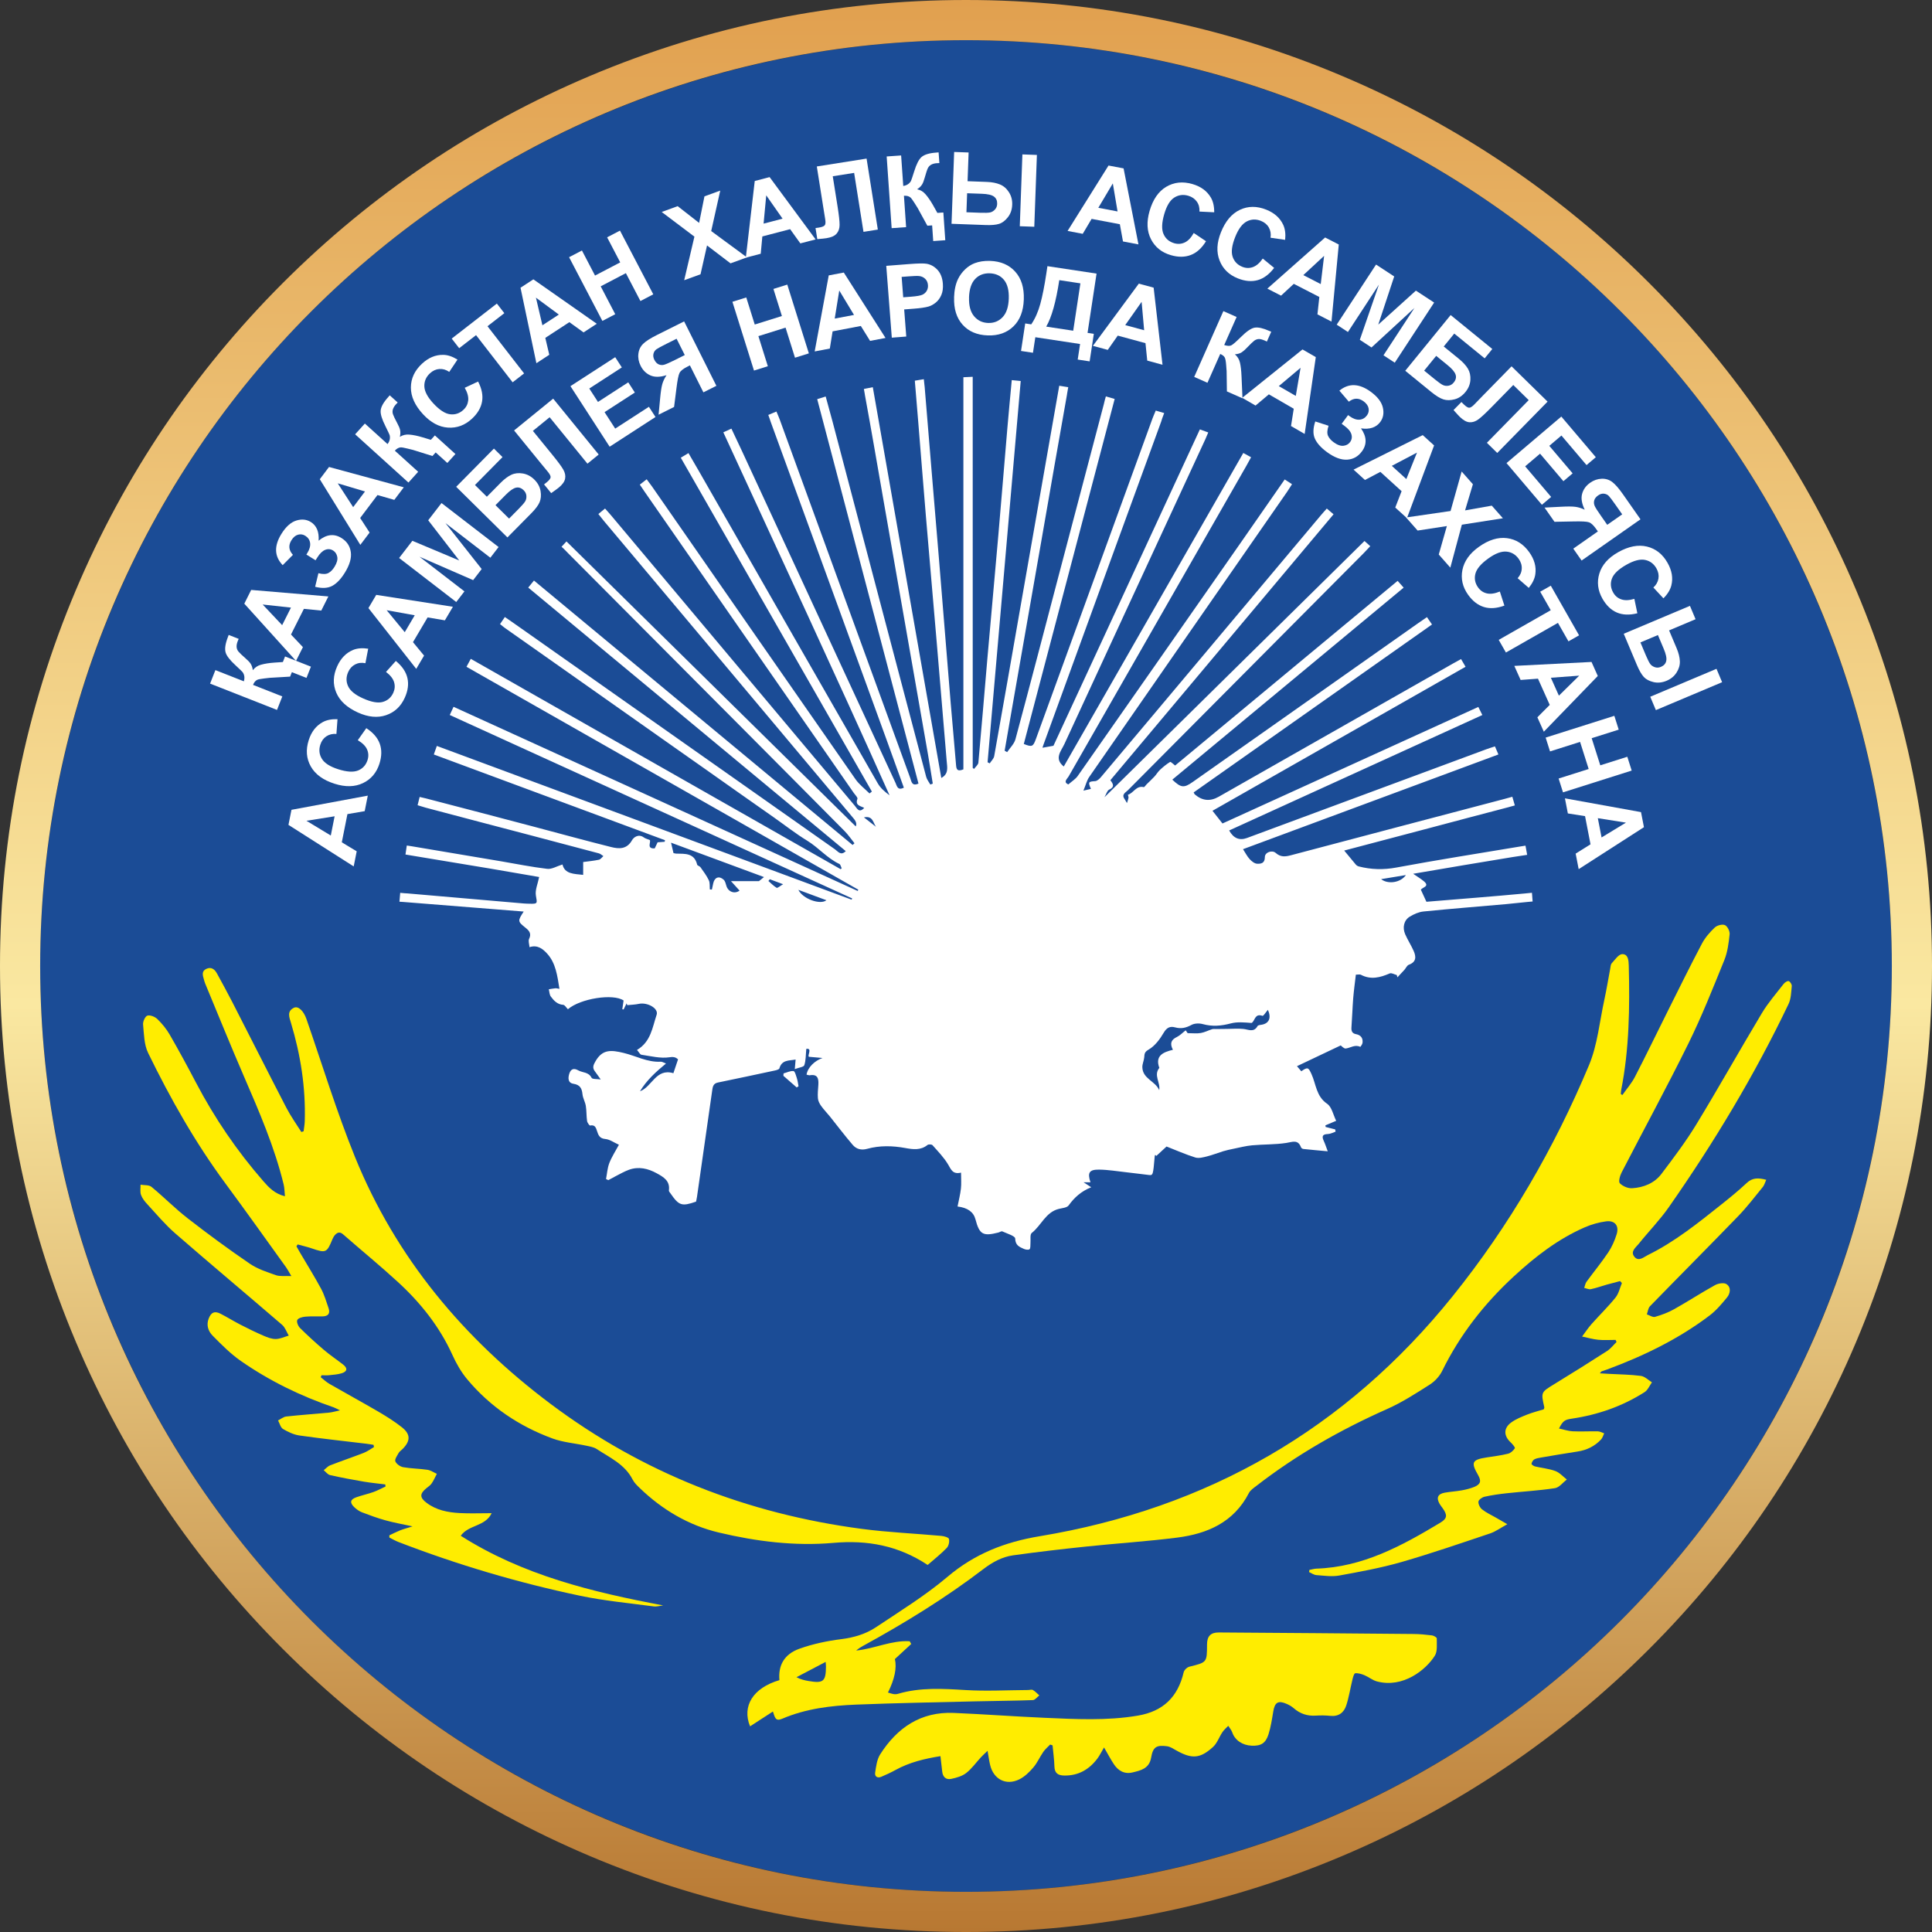 <?xml version="1.0" encoding="UTF-8"?> <svg xmlns="http://www.w3.org/2000/svg" xmlns:xlink="http://www.w3.org/1999/xlink" id="Layer_2" data-name="Layer 2" width="480.96" height="480.96" viewBox="0 0 480.96 480.96"><rect x="0" y="0" width="480.96" height="480.96" fill="#333333" stroke="none"/><defs><style> .cls-1 { fill: #fff; } .cls-2 { fill: #1b4c96; } .cls-3 { fill: url(#linear-gradient); } .cls-4 { fill: #ffed00; } </style><linearGradient id="linear-gradient" x1="240.48" y1="480.96" x2="240.48" y2="0" gradientUnits="userSpaceOnUse"><stop offset="0" stop-color="#b87832"></stop><stop offset=".48" stop-color="#fae8a1"></stop><stop offset="1" stop-color="#e1a04f"></stop></linearGradient></defs><g id="Layer_1-2" data-name="Layer 1"><g><g><circle class="cls-2" cx="240.48" cy="240.48" r="230.48"></circle><path class="cls-3" d="M240.48,10c127.29,0,230.48,103.19,230.48,230.48s-103.19,230.48-230.48,230.48S10,367.77,10,240.48,113.19,10,240.48,10m0-10c-32.46,0-63.96,6.36-93.61,18.9-28.64,12.11-54.35,29.45-76.44,51.53-22.08,22.08-39.42,47.8-51.53,76.44C6.36,176.53,0,208.02,0,240.48s6.36,63.96,18.9,93.61c12.11,28.64,29.45,54.35,51.53,76.44,22.08,22.08,47.8,39.42,76.44,51.53,29.65,12.54,61.15,18.9,93.61,18.9s63.96-6.36,93.61-18.9c28.64-12.11,54.35-29.45,76.44-51.53,22.08-22.08,39.42-47.8,51.53-76.44,12.54-29.65,18.9-61.15,18.9-93.61s-6.36-63.96-18.9-93.61c-12.11-28.64-29.45-54.35-51.53-76.44-22.08-22.08-47.8-39.42-76.44-51.53C304.44,6.36,272.94,0,240.48,0h0Z"></path></g><g><path class="cls-4" d="M403.92,272.55c1.03-1.48,2.25-2.86,3.07-4.44,2.79-5.39,5.42-10.87,8.14-16.3,2.82-5.64,5.61-11.31,8.55-16.89,.79-1.5,1.97-2.85,3.2-4.02,.57-.54,1.88-.89,2.53-.6,.63,.28,1.25,1.53,1.17,2.28-.23,2.17-.51,4.43-1.32,6.43-2.84,7-5.63,14.05-8.97,20.82-5.32,10.79-11.08,21.36-16.6,32.05-.42,.81-.83,2.29-.44,2.69,.72,.74,2.04,1.3,3.07,1.23,2.87-.18,5.55-1.25,7.32-3.61,3.01-3.99,6.04-7.99,8.63-12.25,5.58-9.16,10.82-18.52,16.33-27.71,1.55-2.59,3.57-4.9,5.42-7.29,.29-.37,.93-.8,1.26-.7,.36,.11,.81,.82,.77,1.23-.15,1.5-.17,3.14-.8,4.46-8.46,17.73-18.57,34.51-29.81,50.59-2.24,3.21-5.02,6.04-7.48,9.11-.73,.91-2.16,1.91-1.1,3.22,1.05,1.31,2.34,.09,3.35-.41,6.73-3.31,12.54-8,18.37-12.64,2.14-1.7,4.27-3.45,6.27-5.32,1.43-1.34,2.91-1.29,4.84-.78-.32,.69-.47,1.33-.85,1.79-1.99,2.44-3.91,4.96-6.09,7.22-7.29,7.54-14.69,14.96-22,22.47-.46,.47-.53,1.34-.78,2.02,.69,.23,1.47,.79,2.05,.62,1.64-.47,3.28-1.08,4.77-1.92,3.43-1.92,6.72-4.08,10.16-5.98,.79-.44,2.23-.67,2.86-.24,1.21,.83,.93,2.33,.09,3.35-1.31,1.59-2.68,3.22-4.32,4.46-7.76,5.88-16.43,10.07-25.52,13.44-.45,.17-.91,.29-1.35,.46-.09,.03-.15,.16-.44,.49,.87,.05,1.54,.09,2.21,.13,2.67,.15,5.36,.16,8.01,.51,.97,.13,1.84,1.04,2.75,1.6-.6,.83-1.03,1.93-1.83,2.44-5.55,3.54-11.65,5.65-18.15,6.61-1.68,.25-2.17,.5-3.16,2.45,1.2,.25,2.3,.64,3.41,.69,2.08,.1,4.17-.03,6.25,.01,.53,.01,1.06,.32,1.59,.5-.25,.51-.4,1.12-.77,1.52-1.6,1.71-3.6,2.68-5.93,3.02-3,.45-6,.97-8.99,1.48-.58,.1-1.21,.19-1.71,.47-.34,.19-.63,.7-.69,1.1-.03,.17,.54,.57,.89,.65,1.68,.4,3.44,.55,5.04,1.14,1.07,.4,1.92,1.39,2.86,2.11-.98,.75-1.89,2-2.97,2.16-3.99,.61-8.03,.83-12.05,1.27-1.83,.2-3.66,.46-5.46,.86-.6,.13-1.46,.74-1.52,1.21-.07,.62,.37,1.52,.89,1.93,1.01,.81,2.22,1.36,3.36,2.01,.8,.46,1.61,.92,2.94,1.69-1.73,.94-2.93,1.84-4.27,2.29-7.34,2.46-14.66,4.99-22.09,7.13-5.07,1.46-10.3,2.41-15.5,3.36-1.83,.33-3.79,.03-5.69-.11-.62-.05-1.2-.49-1.8-.75,.02-.18,.05-.36,.07-.54,.59-.11,1.18-.3,1.77-.32,11.54-.38,21.26-5.68,30.8-11.42,1.78-1.07,1.83-1.92,.59-3.65-.24-.34-.51-.66-.72-1.02-.9-1.53-.48-2.51,1.26-2.82,1.4-.25,2.84-.32,4.24-.58,1.05-.19,2.11-.45,3.09-.85,1.6-.65,1.82-1.47,.98-2.93-1.85-3.21-1.54-3.85,2.18-4.42,1.76-.27,3.55-.49,5.27-.92,.66-.16,1.32-.78,1.69-1.36,.12-.19-.58-1.03-1.02-1.44-1.77-1.64-1.84-3.54,.11-4.97,1.17-.86,2.6-1.42,3.97-1.97,1.37-.54,2.81-.9,4.14-1.31,.08-.27,.16-.39,.14-.49-.86-3.79-.84-3.75,2.44-5.76,4.42-2.71,8.81-5.45,13.17-8.26,.9-.58,1.58-1.49,2.36-2.24l-.22-.53c-1.44,0-2.89,.11-4.31-.03-1.36-.13-2.69-.53-4.04-.81,.78-1.04,1.49-2.13,2.34-3.09,1.97-2.22,4.12-4.3,5.98-6.61,.8-.99,1.08-2.39,1.59-3.61-.15-.16-.3-.33-.46-.49-1.1,.29-2.21,.57-3.31,.88-1.32,.37-2.61,.85-3.95,1.13-.51,.11-1.1-.2-1.66-.31,.18-.51,.26-1.1,.56-1.52,1.79-2.45,3.73-4.8,5.42-7.32,.91-1.36,1.6-2.94,2.09-4.51,.67-2.12-.44-3.51-2.64-3.22-1.8,.24-3.63,.76-5.29,1.48-6.69,2.92-12.38,7.34-17.7,12.25-7.33,6.77-13.39,14.51-17.81,23.52-.65,1.32-1.83,2.58-3.07,3.38-3.46,2.2-6.94,4.46-10.68,6.11-11.6,5.16-22.53,11.38-32.57,19.17-.65,.5-1.42,1.02-1.78,1.71-3.75,7.3-10.32,10.15-17.89,11.11-7.5,.95-15.05,1.43-22.57,2.22-6.09,.64-12.18,1.34-18.25,2.19-2.74,.38-5.14,1.71-7.38,3.41-9.45,7.21-19.54,13.41-29.95,19.12-.6,.33-1.18,.69-1.72,1.17,4.51-.43,8.73-2.59,13.31-2.31,.13,.23,.25,.46,.38,.68-1.34,1.24-2.69,2.48-4.06,3.75q.76,3.34-1.73,8.34c.51,.14,.98,.32,1.46,.39,.34,.05,.73,.02,1.06-.08,5.53-1.63,11.14-1.27,16.81-.93,5.16,.31,10.36,.02,15.53-.01,.42,0,.93-.18,1.23,0,.59,.34,1.06,.89,1.59,1.34-.54,.41-1.06,1.15-1.61,1.17-4.76,.18-9.53,.19-14.29,.31-9.89,.24-19.78,.42-29.66,.81-6.32,.25-12.61,1.01-18.5,3.54-1.66,.71-1.77-.39-2.26-1.82-2.01,1.3-3.86,2.5-5.69,3.69-2.07-5.07,.77-9.58,7.31-11.5-.33-3.65,1.17-6.46,4.98-7.82,3.33-1.19,6.88-1.94,10.39-2.38,3.17-.4,6.12-1.27,8.69-2.99,6.04-4.03,12.27-7.87,17.79-12.54,6.77-5.73,14.27-8.66,22.96-10.1,41.74-6.93,76.16-26.64,102.78-59.74,14.11-17.54,25.28-36.82,33.95-57.52,2.12-5.07,2.63-10.83,3.82-16.29,.56-2.56,.97-5.15,1.46-7.72,.09-.47,.1-1.05,.38-1.36,.8-.87,1.7-2.24,2.59-2.27,1.52-.05,1.62,1.6,1.65,2.87,.26,10.38,.13,20.73-1.89,30.97-.06,.33-.06,.67-.09,1,.14,.08,.27,.15,.41,.23Zm-198.38,141.17c-2.55,1.34-4.91,2.57-7.26,3.81,1.08,.57,2.05,.79,3.03,.95,3.67,.63,4.29,.1,4.31-3.64,0-.34-.05-.69-.08-1.12Z"></path><path class="cls-4" d="M230.91,389.57c-7.31-4.84-15.04-6.22-23.43-5.48-9.63,.85-19.22-.36-28.55-2.58-7.48-1.77-14.11-5.69-19.71-11.11-.64-.62-1.32-1.27-1.72-2.05-1.93-3.82-5.68-5.47-8.98-7.64-.71-.46-1.65-.61-2.51-.8-2.83-.61-5.81-.83-8.5-1.82-8.3-3.06-15.49-7.89-21.19-14.71-1.5-1.79-2.71-3.91-3.68-6.05-3.21-7.08-7.94-13.01-13.6-18.2-4.43-4.07-9.1-7.88-13.62-11.84-.79-.69-1.38-.53-1.99,.11-.28,.29-.49,.68-.65,1.05-1.42,3.46-1.64,3.54-5.2,2.32-1.14-.39-2.32-.65-3.48-.97-.1,.16-.2,.32-.3,.47,.3,.53,.6,1.07,.91,1.6,1.75,2.98,3.58,5.91,5.22,8.95,.81,1.51,1.3,3.19,1.86,4.82,.47,1.36-.11,2.05-1.52,2.07-1.43,.02-2.87-.06-4.29,.07-.71,.07-1.73,.34-1.97,.83-.23,.46,.21,1.52,.68,1.99,1.9,1.88,3.88,3.69,5.92,5.43,1.54,1.31,3.23,2.44,4.83,3.69,1.13,.88,1.02,1.71-.35,2.14-1.01,.31-2.1,.38-3.16,.49-.62,.07-1.25,.01-1.88,.01-.07,.16-.14,.33-.21,.49,.71,.55,1.37,1.19,2.14,1.64,4.03,2.32,8.11,4.54,12.12,6.88,2.05,1.2,4.09,2.47,5.95,3.94,2.2,1.75,2.16,3.4,.18,5.41-.34,.34-.78,.61-1,1.01-.37,.66-1.01,1.57-.81,2.07,.28,.66,1.21,1.32,1.96,1.45,1.98,.35,4.03,.35,6.03,.65,.81,.12,1.56,.66,2.34,1-.42,.8-.78,1.65-1.29,2.39-.32,.48-.86,.82-1.32,1.2-1.66,1.37-1.69,2.31,.04,3.62,2.42,1.84,5.3,2.4,8.24,2.56,2.48,.14,4.97,.03,7.98,.03-1.65,3.39-5.7,2.83-7.7,5.62,15.46,9.83,32.71,14.01,50.39,17.34-.78,.09-1.59,.35-2.35,.25-6.13-.83-12.32-1.39-18.35-2.66-15.41-3.24-30.48-7.7-45.18-13.37-.79-.3-1.52-.74-2.28-1.12,0-.18,0-.37,0-.55,.88-.41,1.74-.86,2.64-1.22,.86-.34,1.76-.57,3.13-1.01-2.57-.56-4.66-.92-6.7-1.49-2-.55-3.96-1.27-5.9-2.01-.7-.27-1.36-.76-1.91-1.28-1.18-1.13-1.01-1.92,.51-2.46,1.4-.5,2.87-.81,4.27-1.31,1.03-.37,2.01-.91,3.01-1.37-.02-.17-.05-.35-.07-.52-1.78-.23-3.56-.39-5.33-.69-2.81-.48-5.62-1-8.4-1.63-.59-.13-1.07-.8-1.59-1.22,.53-.41,1-.98,1.6-1.21,2.77-1.08,5.6-2.03,8.37-3.11,.9-.35,1.7-.95,2.54-1.44-.04-.19-.08-.38-.11-.56-.59-.09-1.18-.2-1.77-.27-5.55-.67-11.11-1.26-16.64-2.05-1.43-.2-2.86-.87-4.12-1.62-.62-.37-.84-1.4-1.24-2.13,.68-.34,1.33-.9,2.04-.98,3.55-.39,7.11-.63,10.67-.97,.75-.07,1.48-.3,2.72-.56-.84-.4-1.21-.62-1.61-.76-8.22-2.81-15.98-6.59-23.1-11.55-2.56-1.78-4.81-4.06-7.01-6.29-1.09-1.1-1.63-2.64-.96-4.3,.62-1.53,1.46-1.9,2.94-1.15,1.64,.84,3.21,1.82,4.85,2.67,1.91,.98,3.83,1.93,5.8,2.78,.97,.42,2.05,.85,3.08,.84,1.08-.01,2.16-.54,3.24-.85-.54-.91-.89-2.03-1.65-2.68-8.85-7.62-17.8-15.11-26.61-22.77-2.51-2.18-4.66-4.77-6.92-7.22-.64-.69-1.28-1.48-1.59-2.35-.28-.76-.1-1.69-.12-2.55,.92,.16,2.09,.02,2.72,.54,3.08,2.53,5.89,5.41,9.04,7.85,5.03,3.91,10.16,7.68,15.42,11.27,1.93,1.32,4.27,2.08,6.5,2.86,1.03,.36,2.25,.16,3.86,.23-.63-1.06-.92-1.63-1.28-2.14-5.01-6.96-9.98-13.95-15.08-20.85-7.54-10.2-13.75-21.18-19.29-32.55-1.02-2.09-1.03-4.71-1.26-7.11-.07-.73,.54-2.04,1.08-2.19,.71-.2,1.88,.28,2.47,.85,1.18,1.15,2.27,2.47,3.09,3.9,2.26,3.92,4.42,7.9,6.52,11.91,4.64,8.85,10.23,17.06,16.8,24.58,1.35,1.54,2.77,3.09,5.36,3.73-.12-1.16-.11-2.07-.32-2.93-2.28-9.36-6.1-18.15-9.91-26.96-3.31-7.65-6.43-15.37-9.63-23.07-.14-.33-.22-.68-.32-1.02-.29-.99-.64-2.05,.61-2.63,1.23-.57,2.07,.1,2.64,1.14,1.32,2.4,2.63,4.81,3.88,7.24,4.48,8.74,8.9,17.52,13.42,26.24,1.08,2.08,2.46,4,3.71,5.99,.19-.06,.38-.11,.56-.17,.1-.84,.27-1.68,.29-2.53,.25-8.36-1.03-16.5-3.44-24.49-.42-1.38-1.04-2.86,.73-3.73,1.11-.54,2.44,.82,3.12,2.77,3.98,11.47,7.53,23.12,12.09,34.36,10.21,25.15,27.08,45.25,48.66,61.45,23.05,17.29,49.06,27.39,77.56,31.15,6.54,.86,13.17,1.14,19.75,1.74,.68,.06,1.8,.37,1.9,.76,.17,.68-.07,1.75-.56,2.25-1.44,1.49-3.08,2.78-4.7,4.19Z"></path><path class="cls-4" d="M274.83,435.04c-.73,1.23-1.11,2.04-1.64,2.74-2.05,2.72-4.7,4.27-8.21,4.23-1.57-.02-2.44-.55-2.49-2.27-.05-1.75-.3-3.49-.46-5.24l-.6-.21c-.57,.6-1.23,1.14-1.7,1.82-.88,1.27-1.5,2.74-2.5,3.9-.98,1.15-2.15,2.29-3.48,2.95-3.29,1.62-6.4,0-7.26-3.56-.25-1.03-.38-2.08-.64-3.54-.72,.69-1.22,1.13-1.67,1.62-1.21,1.31-2.26,2.82-3.65,3.9-1.01,.79-2.43,1.19-3.72,1.46-1.32,.28-2.13-.48-2.26-1.88-.12-1.22-.27-2.45-.43-3.78-4.03,.65-7.75,1.55-11.19,3.45-1.14,.63-2.34,1.18-3.54,1.69-.94,.4-1.68-.05-1.53-1.02,.24-1.55,.44-3.27,1.24-4.54,4.24-6.67,10.13-10.69,18.34-10.34,7.5,.32,14.98,.88,22.48,1.21,7.79,.34,15.61,.78,23.36-.54,6.29-1.07,9.95-4.65,11.39-10.8,.13-.55,.85-1.24,1.42-1.38,4.37-1.08,4.38-1.04,4.39-5.49,0-2.09,.89-3.04,2.95-3.03,16.14,.11,32.29,.23,48.43,.38,1.55,.01,3.1,.16,4.63,.35,.44,.06,1.2,.5,1.19,.76-.03,1.45,.21,3.2-.49,4.3-2.23,3.54-7.92,8.12-14.4,6.4-1.1-.29-2.05-1.1-3.12-1.55-.72-.3-1.56-.56-2.3-.48-.3,.03-.56,1.03-.7,1.62-.52,2.13-.85,4.31-1.53,6.39-.58,1.79-1.91,2.81-3.97,2.59-1.18-.12-2.39-.14-3.57-.06-2.15,.15-3.97-.47-5.58-1.88-.48-.42-1.08-.76-1.67-1.02-2.13-.95-3-.42-3.37,1.82-.32,1.93-.61,3.89-1.2,5.75-.72,2.25-1.91,2.91-4.18,2.82-2.34-.1-4.18-1.39-4.83-3.29-.21-.6-.66-1.11-1-1.66-.49,.52-1.05,.98-1.45,1.57-.82,1.22-1.31,2.75-2.35,3.7-3.24,2.95-5.31,3.02-9.19,.83-.71-.4-1.46-.9-2.24-1.01-2.65-.36-3.52,.18-3.97,2.82-.47,2.75-2.57,3.2-4.64,3.7-2.05,.49-3.61-.45-4.7-2.14-.79-1.22-1.47-2.5-2.38-4.07Z"></path></g><g><path class="cls-1" d="M197.54,266.64c-.79-.1-1.65,.36-2.48,.58-.01,.2-.03,.4-.04,.6,1.1,.96,2.21,1.93,3.31,2.89,.15-.1,.31-.19,.46-.29-.13-.65-.2-1.32-.4-1.95-.22-.67-.49-1.79-.86-1.84Z"></path><path class="cls-1" d="M381.54,224.48l-.17-2.23-1.85,.18c-3.98,.38-7.97,.71-11.95,1.04-4.25,.36-8.5,.69-12.47,1.02-.54-1.16-.96-2.09-1.39-3.01,.45-.63,2.3-.81,.74-2.11-.71-.59-1.52-1.07-2.65-1.85,8.62-1.46,16.7-2.86,24.76-4.16h0s3.62-.55,3.62-.55l-.42-2.29-1.57,.25c-10.2,1.7-20.42,3.31-30.59,5.2-3.22,.6-6.26,.51-9.36-.28-.26-.07-.54-.25-.72-.46-.96-1.13-1.9-2.28-2.89-3.49,6.96-1.84,13.96-3.68,20.96-5.53,6.66-1.76,13.32-3.55,20-5.28,.12-.03,.24-.07,.34-.1l1.18-.32-.62-2.16-1.92,.53h0c-17.73,4.67-35.47,9.33-53.2,14.03-1.41,.38-2.57,.5-3.78-.57-.92-.81-2.72-.16-2.71,1.03,0,1.58-1.01,1.69-1.93,1.65-.64-.03-1.36-.61-1.84-1.13-.63-.68-1.05-1.54-1.67-2.49,21.27-7.89,42.36-15.71,63.58-23.58-.35-.81-.59-1.38-.86-2.01-.85,.28-1.53,.48-2.19,.73-19.85,7.35-39.7,14.71-59.54,22.07q-2.83,1.05-4.44-1.87c20.98-9.56,41.94-19.12,63.03-28.74-.39-.77-.67-1.34-1-2.01-21.28,9.69-42.43,19.33-63.69,29.01-.83-1.05-1.61-2.04-2.49-3.16,21.1-12,41.98-23.88,63-35.85-.42-.72-.73-1.26-1.12-1.92-.74,.41-1.36,.74-1.97,1.09-19.46,11.06-38.91,22.13-58.37,33.19q-3.18,1.81-5.93-.58c-.12-.1-.17-.28-.3-.5,19.77-13.93,39.51-27.84,59.34-41.81-.46-.66-.78-1.14-1.26-1.83-.86,.6-1.54,1.06-2.22,1.53-18.69,13.16-37.38,26.33-56.06,39.49-2.22,1.57-2.95,1.49-5.11-.56,19.16-15.9,38.31-31.8,57.59-47.8-.56-.63-1-1.13-1.5-1.69-18.59,15.43-37.01,30.72-55.39,45.97-.49-.36-1.09-.98-1.25-.89-.9,.55-1.72,1.23-2.5,1.95-.53,.49-.9,1.15-1.4,1.69-.62,.67-1.3,1.29-1.95,1.93-.25,.24-.54,.74-.72,.7-1.88-.44-2.5,1.47-3.93,1.9,.07,.34,.18,.58,.14,.79-.08,.43-.25,.85-.38,1.28-.21-.35-.39-.7-.62-1.04-.78-1.14,.29-1.59,.85-2.15,19.58-19.7,39.16-39.38,58.75-59.07,.52-.53,1.02-1.08,1.59-1.69-.65-.58-1.11-.99-1.44-1.29-21.6,21.28-43.04,42.42-64.73,63.79,.46-.78,.66-1.65,1.15-1.88,1.44-.66,1.05-1.42,.32-2.36,18.49-22.03,36.98-44.06,55.56-66.2-.62-.53-1.1-.93-1.68-1.43-.56,.63-1.04,1.15-1.49,1.69-8.93,10.63-17.85,21.27-26.78,31.9-9.31,11.09-18.61,22.18-27.94,33.25-.38,.45-.95,.99-1.46,1.02-1.68,.11-1.8,.2-1.05,1.93-.43,.1-.84,.2-1.87,.44,.6-1.45,.85-2.55,1.45-3.41,16.38-23.65,32.8-47.27,49.2-70.9,.43-.62,.81-1.26,1.28-1.98-.69-.45-1.21-.78-1.82-1.18-3.68,5.29-7.23,10.43-10.81,15.55-13.56,19.43-27.12,38.86-40.71,58.26-.56,.8-1.48,1.35-2.34,2.11-1.37-.58-.27-1.4,.07-1.99,14.74-25.79,29.5-51.57,44.26-77.35,.37-.65,.73-1.32,1.16-2.11-.7-.38-1.25-.68-1.94-1.06-14.97,26.14-29.87,52.16-44.69,78.05-2.47-1.98-.67-3.81,.16-5.6,11.69-25.33,23.42-50.65,35.13-75.97,.14-.3,.23-.52,.3-.72h0s.38-.87,.38-.87l-2.09-.76c-12.17,26.31-24.36,52.64-36.45,78.76-1.07,.19-1.89,.34-2.73,.49,.05-.16,.09-.33,.15-.5,9.8-26.93,19.6-53.85,29.43-80.77,.09-.25,.16-.47,.21-.69h0s.51-1.36,.51-1.36l-2.11-.62-.08,.22c-.23,.55-.5,1.14-.72,1.74-9.68,26.59-19.35,53.19-29.02,79.78-.71,1.96-.97,2.07-3.02,1.26,7.53-28.58,15.06-57.17,22.62-85.89-.82-.23-1.52-.45-2.19-.64-.24,.73-.35,1.34-.5,1.91-3.71,14.08-7.42,28.16-11.13,42.24-3.61,13.74-7.19,27.48-10.88,41.2-.32,1.17-1.36,2.15-2.07,3.21-.21-.12-.41-.23-.62-.35,.51-2.91,1.01-5.83,1.52-8.74,2.57-14.7,5.15-29.39,7.72-44.09,2.09-11.95,4.14-23.9,6.28-35.83,.01-.06,.01-.11,.02-.18h0s.29-1.66,.29-1.66l-2.24-.36-.06,.36c-.65,3.69-1.29,7.37-1.94,11.05-2.57,14.64-5.14,29.27-7.7,43.91-2.15,12.3-4.29,24.6-6.49,36.88-.12,.65-.73,1.21-1.12,1.81-.18-.09-.35-.19-.53-.28,2.74-31.58,5.49-63.17,8.25-94.91-.81-.08-1.47-.14-2.23-.22-.38,4.09-.75,7.94-1.08,11.79-.76,8.9-1.48,17.79-2.25,26.69-.9,10.32-1.85,20.63-2.75,30.95-.75,8.6-1.44,17.2-2.23,25.79-.05,.55-.71,1.05-1.08,1.57-.11-.08-.22-.17-.33-.25V93.8c-.77,.04-1.39,.07-2.32,.11v97.62c-1.46,.58-1.73,.07-1.82-1.01-.41-5.16-.92-10.32-1.34-15.48-1-12.16-1.97-24.32-2.97-36.49-1.17-14.12-2.38-28.23-3.52-42.35,0-.04-.01-.08-.02-.12l-.18-1.68-2.24,.37c.28,3.4,.57,6.82,.85,10.25,.64,7.83,1.25,15.66,1.91,23.49,.89,10.62,1.83,21.23,2.73,31.84,.83,9.73,1.63,19.45,2.45,29.18,.13,1.53,.52,3.14-1.35,4.14-5.69-32.45-11.37-64.9-17.05-97.28-.57,.11-.99,.18-1.31,.26l-.91,.18,.23,1.32h0s0,.06,.01,.1c1.63,8.83,3.13,17.68,4.68,26.52,3.68,21.02,7.37,42.04,11.04,63.06,.42,2.41,.79,4.84,1.19,7.25-.2,.08-.41,.15-.61,.23-.35-.63-.85-1.23-1.03-1.91-7.79-29.48-15.55-58.96-23.31-88.44-.54-2.04-1.12-4.07-1.71-6.25-.82,.26-1.41,.44-2.11,.66,8.44,32.04,16.82,63.86,25.21,95.7-1.66,.75-1.74-.52-2.06-1.4-10.84-29.78-21.68-59.55-32.52-89.33-.11-.31-.24-.62-.37-.92h0s-.02-.04-.02-.04c-.13-.32-.27-.63-.39-.93l-2.03,.85,.39,1.09h0c.04,.16,.1,.34,.18,.55,9.61,26.3,19.19,52.61,28.77,78.93,1.48,4.06,2.93,8.12,4.41,12.22-1.57,.79-1.72-.42-2.08-1.2-12.74-27.53-25.48-55.07-38.22-82.6-.85-1.83-1.71-3.64-2.63-5.58-.7,.32-1.27,.58-2.01,.92,13.9,30.17,27.86,60.16,41.38,90.36-1.19-.88-2.27-1.81-2.93-2.97-14.85-25.86-29.66-51.75-44.47-77.63-.85-1.49-1.72-2.97-2.66-4.59-.71,.43-1.28,.77-1.91,1.15,15.93,27.83,31.75,55.47,47.57,83.11-.2,.16-.39,.31-.59,.47-1.17-1.17-2.54-2.19-3.47-3.52-16.93-24.28-33.8-48.6-50.69-72.92-.4-.57-.83-1.11-1.31-1.77-.65,.51-1.14,.89-1.71,1.33,.47,.69,.82,1.22,1.19,1.76,17.36,25,34.72,50,52.08,75,.34,.49,1.03,1.14,.9,1.47-.63,1.67,.79,1.75,1.69,2.25-1.27,1.37-1.77,.14-2.35-.55-20.23-24.09-40.45-48.19-60.68-72.29-.45-.54-.94-1.06-1.49-1.69-.57,.47-1.06,.88-1.66,1.37,.52,.65,.94,1.2,1.39,1.74,7.12,8.49,14.25,16.98,21.38,25.46,13.6,16.2,27.2,32.4,40.79,48.61q.94,1.12,.51,1.95c-23.92-23.57-47.93-47.22-72.01-70.94-.25,.27-.4,.43-1.23,1.33,.64,.53,1.11,1.09,1.61,1.58,14.02,14.05,28.01,28.11,42.01,42.18,8.95,9,17.91,17.99,26.84,27.01,.91,.92,1.65,2.02,2.47,3.04l-.47,.43c-26.4-21.91-52.81-43.82-79.32-65.83-.53,.65-.93,1.13-1.43,1.75,26.42,21.93,52.72,43.75,79.05,65.61-1.23,1.23-1.94,.08-2.66-.43-26.65-18.74-53.28-37.51-79.92-56.27-.71-.5-1.44-.99-2.29-1.58-.47,.68-.82,1.19-1.2,1.76,.49,.39,.84,.7,1.22,.97,2.77,1.96,5.55,3.91,8.33,5.86,2.78,1.95,5.55,3.91,8.33,5.87,2.82,1.99,5.65,3.98,8.47,5.97,2.78,1.96,5.55,3.91,8.33,5.87,2.78,1.96,5.55,3.91,8.33,5.87,2.78,1.95,5.55,3.91,8.33,5.86,2.78,1.96,5.55,3.92,8.32,5.87,2.82,1.99,5.65,3.97,8.48,5.96,2.78,1.95,5.46,4.07,8.35,5.83,2.82,1.72,4.95,4.36,7.98,5.78,.3,.14,.4,.72,.59,1.09-.09,.07-.18,.14-.27,.21-30.65-17.43-61.3-34.86-92.07-52.36-.41,.77-.71,1.31-1.07,1.98,32.62,18.56,65.08,37.03,97.55,55.49-.06,.1-.11,.21-.17,.31-33.49-15.26-66.97-30.52-100.6-45.84-.34,.74-.62,1.34-.94,2.04,33.54,15.29,66.86,30.47,100.17,45.66-.04,.1-.09,.21-.13,.31-34.37-12.74-68.75-25.48-103.26-38.27-.28,.81-.49,1.39-.75,2.13,19.3,7.16,38.42,14.25,57.55,21.34-.03,.13-.05,.26-.08,.39-.61,.05-1.22,.09-1.76,.13-.28,.59-.52,1.1-.72,1.52-2.04,.1-.96-1.36-1.19-2.07-.57-.24-1.12-.36-1.54-.67-1.27-.93-2.49-.06-2.91,.69-1.31,2.33-3.27,2.2-5.25,1.7-6.4-1.6-12.76-3.35-19.14-5.04-8.97-2.36-17.93-4.73-26.91-7.05l-1.58-.37-.51,2.06,1.82,.55h0c.07,.02,.13,.04,.2,.06,8.73,2.32,17.47,4.61,26.21,6.9,5.63,1.48,11.26,2.96,16.89,4.47,.41,.11,.76,.45,1.13,.69-.37,.31-.69,.81-1.11,.9-1.27,.27-2.57,.39-3.92,.57v3.2c-2.29-.26-4.6-.19-5.15-2.59-1.41,.43-2.65,1.22-3.79,1.09-3.83-.45-7.63-1.22-11.44-1.87-7.33-1.24-14.66-2.47-21.98-3.7-.1-.02-.21-.03-.3-.05l-1.25-.19-.33,2.24,.95,.16c.16,.03,.34,.06,.53,.09,6.51,1.07,13.02,2.15,19.53,3.24,4.24,.71,8.47,1.46,12.27,2.11-.33,1.67-1.05,3.23-.81,4.63,.33,1.94,.5,2.08-1.57,2.02-.48-.01-.95-.02-1.43-.06-9.67-.83-19.33-1.67-29-2.51-.28-.02-.5-.04-.7-.04h0s-1.08-.1-1.08-.1l-.19,2.21,.93,.06c9.94,.79,19.91,1.58,30,2.39-1.53,2.35-1.52,2.46,.5,4.07,.91,.73,1.47,1.45,.85,2.73-.26,.53,.05,1.34,.1,2.07,2.05-.7,3.43,.56,4.37,1.58,2.18,2.37,2.56,5.56,3.08,8.79-.44-.07-.73-.16-1-.14-.55,.05-1.1,.17-1.65,.25,.16,.61,.16,1.33,.5,1.8,.76,1.02,1.61,1.97,3.08,2.07,.42,.03,.78,.71,1.18,1.1,3.08-2.67,11.27-3.97,13.86-2.18-.11,.74-.22,1.46-.32,2.18,.11,.02,.22,.04,.33,.05,.25-.5,.5-1.01,.74-1.51,.06,.15,.11,.29,.17,.44,.96-.1,1.94-.12,2.87-.32,2.15-.46,4.97,1.13,4.44,2.71-1.06,3.14-1.43,6.73-4.89,8.76,.44,.49,.74,1.14,1.12,1.2,2.33,.34,4.74,.97,6.99,.62,1.34-.21,1.73,.22,2.11,.52-.45,1.35-.82,2.42-1.16,3.45-4.35-1.3-5.3,3.4-8.32,4.5,1.63-2.7,3.9-4.79,6.48-6.91-.58-.21-.95-.47-1.31-.45-3.29,.19-6.19-1.46-9.25-2.19-3.1-.74-5.23-.95-6.97,2.04-.54,.93-.88,1.64-.16,2.56,.46,.6,.88,1.23,1.44,2.01-.88-.14-2.08-.03-2.28-.42-.73-1.47-2.22-1.23-3.3-1.84-1.08-.62-1.84-.39-2.23,.77-.36,1.1-.38,2.34,1.01,2.56,1.65,.26,2.11,1.13,2.26,2.61,.1,.98,.67,1.91,.83,2.9,.2,1.23,.13,2.51,.31,3.75,.06,.43,.59,1.17,.77,1.13,1.21-.25,1.46,.6,1.71,1.38,.34,1.06,.66,1.85,2.07,1.98,1.1,.1,2.13,.87,3.38,1.43-.88,1.64-1.8,3.03-2.39,4.56-.48,1.24-.56,2.64-.82,3.97,.19,.09,.38,.18,.57,.28,.6-.32,1.19-.66,1.8-.97,1.11-.56,2.19-1.2,3.36-1.62,2.41-.86,4.71-.31,6.87,.87,1.68,.92,3.39,1.88,3.05,4.29-.03,.23,.26,.52,.42,.76,2.09,3.03,2.79,3.25,6.34,2.02,.08-.4,.18-.8,.24-1.21,1.26-8.77,2.52-17.54,3.76-26.31,.14-.98,.21-1.88,1.44-2.13,4.71-.97,9.42-1.97,14.12-2.98,.43-.09,1.11-.27,1.19-.54,.61-2.18,2.41-1.9,4.04-2.2-.06,.72-.11,1.32-.21,2.38,1.04-.4,2.22-.51,2.37-.97,.4-1.21,.35-2.56,.5-4.07,1.58-.24,.2,1.69,.65,1.97,1.34,.12,2.36,.21,3.39,.3-1.94,.67-3.7,2.34-3.98,4.15,.28,.05,.57,.19,.83,.15,1.95-.32,2.2,.84,2.11,2.35-.07,1.13-.21,2.27-.11,3.39,.05,.65,.4,1.33,.79,1.88,.66,.93,1.48,1.75,2.2,2.65,1.89,2.36,3.71,4.78,5.68,7.07,.89,1.04,2.12,1.38,3.57,.98,3.15-.87,6.33-.79,9.55-.2,1.86,.34,3.79,.61,5.48-.76,.26-.21,1.05-.18,1.26,.05,1.37,1.55,2.85,3.06,3.89,4.82,.74,1.25,1.14,2.5,3.21,2.01,0,1.45,.11,2.73-.03,3.99-.17,1.49-.55,2.95-.84,4.44q3.74,.45,4.46,3.19c.99,3.77,1.86,4.27,5.68,3.3,.35-.09,.77-.4,1.01-.29,1.15,.53,3.18,1.14,3.2,1.76,.04,1.72,1.06,2.11,2.17,2.6,.42,.19,1.15,.3,1.4,.08,.28-.26,.18-.93,.23-1.43,.09-.9-.17-2.23,.32-2.62,2.37-1.86,3.46-5.18,6.74-5.99,.85-.21,2.03-.29,2.45-.87,1.4-1.95,3.09-3.5,5.62-4.52-.84-.54-1.23-.8-1.91-1.24h1.72c-.78-2.36-.34-3.17,2.11-3.15,2.3,.02,4.6,.42,6.9,.67,1.83,.2,3.65,.45,5.48,.66,1.09,.13,1.09,.12,1.51-4.68,0-.11,.08-.22,.12-.32,.09,.09,.19,.18,.28,.26,.88-.81,1.76-1.62,2.54-2.34,2.39,.94,4.73,1.97,7.15,2.73,.87,.27,1.97-.03,2.92-.27,1.36-.34,2.67-.87,4.01-1.28,.85-.25,1.72-.45,2.59-.62,1.54-.31,3.08-.72,4.64-.86,2.82-.26,5.69-.16,8.49-.59,1.56-.24,2.92-.94,3.68,1.1,.07,.18,.36,.38,.57,.4,1.96,.21,3.92,.38,6.08,.58-.38-1-.64-1.84-1.01-2.63-.53-1.16-.24-1.63,1.06-1.67,.64-.02,1.27-.38,1.9-.59-.03-.19-.06-.38-.09-.56-.8-.2-1.6-.41-2.39-.61-.02-.13-.04-.27-.05-.4,.76-.32,1.52-.64,2.68-1.13-.73-1.46-1.09-3.45-2.25-4.24-2.74-1.86-2.75-4.89-3.9-7.4-.73-1.58-.9-1.87-2.53-.69-.32-.38-.65-.76-1.08-1.27,3.66-1.74,7.18-3.41,10.89-5.17,.2,.13,.78,.83,1.26,.77,1.2-.16,2.29-1.06,3.61-.41,.03,.01,.52-.63,.56-.99,.15-1.19-.42-1.94-1.61-2.17-.94-.18-1.21-.73-1.15-1.65,.18-2.44,.25-4.88,.44-7.31,.16-1.94,.43-3.87,.66-5.85,.56,0,.98-.13,1.25,.02,2.48,1.31,4.8,.7,7.18-.33,.45-.19,1.17,.25,1.76,.4,.05,.19,.11,.38,.16,.57,.58-.62,1.17-1.23,1.73-1.86,.38-.42,.65-1.1,1.11-1.27,1.89-.69,1.84-2,1.19-3.46-.63-1.41-1.48-2.72-2.1-4.13-.73-1.69-.32-3.48,1.13-4.38,1.03-.63,2.25-1.17,3.44-1.29,6.87-.69,13.75-1.23,20.63-1.84,1.75-.16,3.51-.35,5.3-.54l1.25-.11Zm-192.6-5.12h-6.96c.63,.69,1.38,1.52,2.13,2.35-1.24,.92-2.85,.3-3.28-1.18-.16-.54-.3-1.19-.69-1.54-1.13-1.02-2.25-.59-2.58,.88-.12,.53-.22,1.05-.34,1.58-.17,0-.34-.02-.51-.03-.07-.77,.06-1.64-.26-2.3-.55-1.15-1.34-2.19-2.08-3.24-.19-.27-.76-.38-.82-.64-.71-2.95-3.05-2.68-5.25-2.74-.17,0-.34-.07-.64-.13-.16-.69-.33-1.42-.61-2.59,7.98,2.95,15.61,5.77,23.14,8.56-.56,.45-1.08,.87-1.27,1.03Zm4.4,1.65c-.75-.44-1.38-1.11-2.05-1.69l.34-.44c.94,.35,1.89,.71,3.32,1.24-.79,.46-1.4,1.01-1.61,.89Zm5.41,.51c2.49,.92,4.68,1.73,6.98,2.59-1.52,1.22-5.88-.32-6.98-2.59Zm16.32-18.04c2.25-.48,2.29,1.38,3,2.35-.91-.71-1.82-1.43-3-2.35Zm98.96,51.62c-.34,.06-.85,.11-.97,.33-.93,1.68-2.25,.85-3.54,.72-1.33-.14-2.69-.02-4.03-.01-.91,0-1.81,.02-2.72,.03-.34,0-.71-.05-1.02,.04-.94,.3-1.85,.78-2.81,.95-.95,.17-1.96,.04-3.28,.04-.11-.16-.36-.52-.49-.71-.78,.6-1.4,1.28-2.17,1.65-1.37,.66-1.88,1.53-1.01,3.2-2.38,.58-4.51,1.44-3.38,4.5-1.49,1.84,.31,3.62-.03,5.55-.95-2.27-4.14-2.82-4.2-5.72-.02-.81,.4-1.63,.47-2.45,.07-.87,.05-1.33,1.11-1.94,1.55-.9,2.8-2.58,3.74-4.19,.76-1.3,1.6-1.67,2.84-1.33,1.49,.41,2.72,.12,4.07-.61,.77-.42,1.96-.45,2.84-.2,2.37,.65,4.6,.45,6.96-.18,1.62-.43,3.41-.24,5.16-.11,.88-.46,.74-2.47,2.72-1.77,.22,.08,.82-.89,1.35-1.5,.93,2.1,.23,3.42-1.61,3.72Zm29.79-36.24c2.06-.34,3.92-.65,6.17-1.02-1.33,1.93-4.49,2.35-6.17,1.02Z"></path></g><g><g><path class="cls-1" d="M77.4,165.97l-1.1,2.79-3.64-1.43-.44,1.11-5.09,.3c-.07,0-.22,.02-.43,.05-.11,.02-.43,.05-.95,.11-.86,.1-1.43,.21-1.7,.33-.45,.21-.8,.63-1.06,1.27l7.29,2.87-1.32,3.36-16.66-6.55,1.32-3.36,7.09,2.79c.25-.87,.15-1.63-.3-2.27-.13-.16-.72-.74-1.79-1.73-1.39-1.28-2.21-2.34-2.45-3.17-.27-.92-.07-2.22,.58-3.89,.03-.08,.09-.24,.18-.49l2.49,.98-.2,.47c-.47,1.11-.43,2.01,.14,2.69,.27,.33,.87,.91,1.8,1.72,.59,.51,.99,.94,1.21,1.27,.29,.43,.48,.98,.57,1.65,.51-.67,1.18-1.13,2.02-1.36,.93-.26,2.05-.44,3.36-.53l2.1-.14,.54-1.39,6.43,2.53Z"></path><path class="cls-1" d="M81.74,148.49l-1.76,3.51-4.33-.43-3.21,6.39,2.97,3.14-1.72,3.43-12.87-14.25,1.71-3.42,19.21,1.62Zm-9.31,2.77l-7.04-.77,4.85,5.14,2.19-4.36Z"></path><path class="cls-1" d="M72.92,138.13l-2.55,2.56c-2.08-2.18-2.18-4.78-.31-7.79,1.11-1.78,2.34-2.89,3.69-3.31,1.35-.42,2.55-.3,3.61,.35,.73,.45,1.25,1.06,1.58,1.84,.33,.78,.45,1.72,.38,2.82,.97-.79,1.93-1.25,2.88-1.36s1.88,.12,2.81,.7c1.33,.83,2.11,1.99,2.32,3.48,.22,1.49-.28,3.21-1.49,5.16-.99,1.59-2.03,2.68-3.13,3.27-1.1,.59-2.52,.67-4.26,.23l.82-3.38c1.09,.28,1.92,.26,2.49-.05s1.07-.82,1.51-1.53c.6-.97,.83-1.8,.69-2.5-.14-.7-.48-1.22-1.02-1.56-.62-.39-1.28-.45-1.97-.18-.69,.27-1.35,.9-1.98,1.91l-.43,.69-2.29-1.42,.22-.35c.58-.94,.82-1.79,.71-2.55-.11-.76-.52-1.36-1.22-1.79-.55-.34-1.15-.43-1.78-.26s-1.18,.63-1.65,1.38c-.8,1.29-.67,2.5,.38,3.65Z"></path><path class="cls-1" d="M100.53,121.3l-2.37,3.14-4.19-1.2-4.31,5.71,2.35,3.63-2.31,3.06-10.09-16.34,2.3-3.05,18.6,5.06Zm-9.66,1.05l-6.79-2.03,3.84,5.93,2.94-3.9Z"></path><path class="cls-1" d="M113.38,113.02l-2.02,2.23-2.9-2.62-.8,.89-4.86-1.52c-.07-.02-.21-.05-.42-.1-.11-.02-.42-.1-.93-.23-.84-.21-1.41-.31-1.71-.3-.49,.04-.98,.31-1.45,.82l5.81,5.26-2.42,2.68-13.27-12.01,2.42-2.68,5.65,5.11c.54-.73,.71-1.47,.52-2.23-.06-.2-.42-.95-1.06-2.25-.85-1.69-1.24-2.97-1.18-3.83,.07-.95,.71-2.1,1.92-3.43,.05-.06,.17-.19,.34-.4l1.98,1.79-.35,.37c-.83,.87-1.11,1.73-.82,2.56,.14,.41,.5,1.16,1.08,2.25,.37,.68,.59,1.22,.68,1.62,.12,.5,.1,1.08-.05,1.75,.71-.45,1.5-.64,2.37-.56,.97,.08,2.08,.31,3.33,.69l2.02,.61,1-1.1,5.12,4.64Z"></path><path class="cls-1" d="M115.69,96.54l3.33-1.56c.93,1.8,1.26,3.47,.98,5.01-.27,1.54-1.12,2.97-2.53,4.27-1.75,1.61-3.73,2.34-5.96,2.19-2.23-.15-4.29-1.27-6.2-3.33-2.02-2.19-3.03-4.41-3.02-6.66,.01-2.25,.94-4.23,2.78-5.93,1.61-1.49,3.35-2.22,5.24-2.19,1.12,0,2.31,.4,3.58,1.18l-2.05,3.06c-.79-.54-1.61-.78-2.46-.72-.86,.06-1.64,.42-2.34,1.07-.97,.9-1.44,1.98-1.4,3.24s.78,2.67,2.23,4.24c1.54,1.66,2.93,2.57,4.18,2.72,1.25,.15,2.35-.21,3.31-1.1,.71-.65,1.1-1.44,1.2-2.35,.09-.92-.19-1.96-.86-3.13Z"></path><path class="cls-1" d="M127.62,95.18l-9.11-11.75-4.2,3.25-1.86-2.39,11.24-8.72,1.86,2.39-4.19,3.25,9.11,11.75-2.85,2.21Z"></path><path class="cls-1" d="M148.56,80.6l-3.29,2.15-3.53-2.55-5.99,3.91,.99,4.21-3.21,2.1-3.95-18.79,3.2-2.09,15.79,11.06Zm-9.44-2.29l-5.7-4.21,1.61,6.88,4.09-2.67Z"></path><path class="cls-1" d="M149.96,79.89l-8.29-15.86,3.2-1.67,3.26,6.24,6.27-3.28-3.26-6.24,3.2-1.67,8.29,15.86-3.2,1.67-3.62-6.94-6.27,3.28,3.62,6.94-3.2,1.67Z"></path><path class="cls-1" d="M170.32,69.78l2.55-10.87-8.14-6.14,3.97-1.45,5.34,4.17,1.33-6.61,3.93-1.43-2.25,10.07,8.9,6.55-4.09,1.49-5.85-4.46-1.62,7.18-4.07,1.48Z"></path><path class="cls-1" d="M203.04,59.6l-3.8,.99-2.54-3.54-6.92,1.81-.4,4.31-3.71,.97,2.22-19.08,3.7-.97,11.45,15.51Zm-8.23-5.17l-4.06-5.8-.66,7.04,4.72-1.23Z"></path><path class="cls-1" d="M203.35,41.44l12.38-1.96,2.8,17.67-3.57,.57-2.33-14.68-5.32,.84,1.2,7.55c.34,2.16,.51,3.68,.5,4.56,0,.88-.25,1.6-.74,2.17s-1.32,.94-2.51,1.13c-.42,.07-1.18,.15-2.3,.24l-.44-2.76,.8-.11c.75-.12,1.23-.3,1.46-.54,.23-.24,.28-.76,.15-1.54l-.49-3.04-1.6-10.09Z"></path><path class="cls-1" d="M235.32,59.8l-3,.21-.27-3.9-1.19,.08-2.45-4.47c-.04-.06-.11-.18-.23-.36-.06-.09-.23-.36-.51-.81-.46-.73-.8-1.2-1.03-1.4-.38-.32-.92-.45-1.61-.42l.54,7.82-3.6,.25-1.24-17.85,3.6-.25,.53,7.6c.9-.15,1.54-.57,1.92-1.25,.09-.19,.36-.97,.79-2.35,.56-1.81,1.16-3,1.81-3.58,.71-.64,1.97-1.02,3.76-1.14,.08,0,.26-.02,.52-.05l.19,2.67-.51,.02c-1.2,.05-1.99,.48-2.37,1.28-.19,.39-.44,1.18-.78,2.37-.21,.75-.42,1.29-.63,1.63-.26,.44-.68,.85-1.25,1.22,.83,.17,1.52,.58,2.09,1.24,.64,.73,1.28,1.67,1.92,2.8l1.03,1.84,1.49-.1,.48,6.89Z"></path><path class="cls-1" d="M237.52,37.83l3.61,.13-.26,7.15,4.83,.18c1.27,.05,2.35,.26,3.26,.64s1.64,1.02,2.22,1.94c.58,.91,.85,1.95,.8,3.1-.04,1.21-.4,2.24-1.06,3.09s-1.39,1.41-2.18,1.66c-.79,.26-1.93,.36-3.42,.3l-8.44-.31,.65-17.88Zm3.07,15.01l3.52,.13c1.12,.04,1.91,.01,2.35-.08,.45-.09,.85-.33,1.21-.71,.36-.38,.55-.85,.57-1.41,.03-.8-.23-1.4-.78-1.82s-1.56-.66-3.03-.71l-3.67-.13-.17,4.73Zm13.93-14.4l3.61,.13-.65,17.88-3.61-.13,.65-17.88Z"></path><path class="cls-1" d="M283.42,60.84l-3.86-.73-.78-4.29-7.03-1.33-2.21,3.72-3.77-.72,10.19-16.28,3.75,.71,3.7,18.92Zm-5.21-8.2l-1.18-6.98-3.61,6.07,4.8,.91Z"></path><path class="cls-1" d="M297.18,58.01l3.05,2.04c-1.06,1.73-2.32,2.87-3.79,3.43s-3.12,.58-4.96,.04c-2.28-.66-3.93-1.99-4.95-3.97-1.02-1.99-1.13-4.33-.35-7.03,.83-2.86,2.21-4.87,4.15-6.02s4.11-1.38,6.52-.68c2.1,.61,3.63,1.73,4.58,3.35,.57,.96,.85,2.19,.84,3.68l-3.67-.18c.06-.95-.16-1.78-.66-2.48-.5-.7-1.2-1.19-2.13-1.46-1.27-.37-2.44-.21-3.5,.47-1.06,.68-1.88,2.05-2.48,4.1-.63,2.17-.69,3.83-.17,4.98,.51,1.15,1.4,1.9,2.65,2.27,.92,.27,1.8,.2,2.63-.19,.83-.39,1.58-1.18,2.23-2.35Z"></path><path class="cls-1" d="M314.35,64.36l2.84,2.33c-1.22,1.61-2.59,2.63-4.1,3.05-1.51,.42-3.16,.27-4.94-.44-2.21-.88-3.72-2.36-4.54-4.44-.82-2.08-.71-4.42,.34-7.04,1.11-2.77,2.68-4.63,4.72-5.59s4.22-.97,6.55-.04c2.03,.81,3.44,2.07,4.23,3.78,.47,1.01,.63,2.26,.48,3.74l-3.64-.53c.15-.94,0-1.78-.41-2.53-.42-.75-1.08-1.3-1.97-1.66-1.23-.49-2.41-.45-3.53,.13-1.12,.58-2.08,1.86-2.87,3.84-.84,2.1-1.06,3.75-.66,4.94,.4,1.19,1.2,2.03,2.41,2.52,.89,.36,1.77,.38,2.64,.07s1.69-1.02,2.45-2.12Z"></path><path class="cls-1" d="M331.47,80.06l-3.5-1.8,.47-4.33-6.36-3.27-3.17,2.94-3.41-1.75,14.38-12.73,3.4,1.75-1.81,19.19Zm-2.68-9.34l.84-7.03-5.18,4.8,4.34,2.23Z"></path><path class="cls-1" d="M332.76,80.83l9.8-14.97,4.52,2.96-3.97,11.99,9.37-8.46,4.54,2.97-9.8,14.97-2.81-1.84,7.71-11.79-10.69,9.84-2.91-1.91,4.75-13.73-7.71,11.79-2.81-1.84Z"></path><path class="cls-1" d="M361.13,78.43l10.37,8.45-1.9,2.33-7.57-6.17-2.62,3.22,3.75,3.05c1.03,.84,1.79,1.67,2.27,2.48s.68,1.75,.61,2.82c-.07,1.07-.48,2.07-1.23,2.98-.77,.94-1.66,1.55-2.69,1.82s-1.96,.28-2.78,.02c-.82-.26-1.81-.86-2.96-1.79l-6.55-5.34,11.3-13.87Zm-6.6,13.83l2.73,2.22c.87,.71,1.52,1.17,1.94,1.37s.89,.26,1.4,.17c.51-.09,.94-.35,1.3-.8,.52-.64,.68-1.3,.46-1.96-.22-.67-.88-1.45-1.98-2.35l-2.85-2.32-2.99,3.67Z"></path><path class="cls-1" d="M376.31,91.21l8.95,8.77-12.53,12.78-2.58-2.53,10.41-10.62-3.84-3.77-5.35,5.46c-1.53,1.56-2.65,2.6-3.37,3.12-.71,.52-1.44,.75-2.18,.7-.74-.05-1.54-.5-2.41-1.34-.3-.3-.82-.86-1.56-1.7l1.96-2,.57,.57c.54,.53,.97,.81,1.3,.85,.33,.04,.77-.23,1.33-.8l2.14-2.21,7.15-7.3Z"></path><path class="cls-1" d="M375.04,115.28l13.64-11.58,8.59,10.12-2.31,1.96-6.25-7.36-3.02,2.57,5.81,6.85-2.3,1.95-5.81-6.85-3.71,3.15,6.47,7.62-2.3,1.95-8.81-10.38Z"></path><path class="cls-1" d="M391.66,136.58l6.12-4.28-.42-.6c-.65-.93-1.25-1.49-1.8-1.68-.55-.19-1.84-.26-3.89-.21l-4.69,.09-2.48-3.54,4.11-.21c1.63-.09,2.82-.08,3.57,.02,.75,.1,1.53,.34,2.33,.72-.74-1.52-.96-2.84-.65-3.96,.31-1.12,.98-2.04,2.01-2.76,.89-.63,1.84-.95,2.85-.99s1.88,.24,2.64,.81c.75,.57,1.64,1.59,2.67,3.06l4.36,6.23-14.66,10.26-2.07-2.96Zm12.18-8.53l-1.62-2.31c-.82-1.17-1.39-1.93-1.7-2.26-.31-.33-.72-.52-1.21-.58s-.99,.09-1.48,.44c-.51,.36-.83,.77-.96,1.24-.12,.47-.08,.93,.12,1.38,.2,.45,.73,1.28,1.59,2.5l1.53,2.19,3.72-2.6Z"></path><path class="cls-1" d="M406.86,149.07l.75,3.6c-1.96,.49-3.67,.43-5.11-.19-1.44-.62-2.63-1.77-3.58-3.44-1.17-2.07-1.42-4.17-.76-6.3,.66-2.13,2.22-3.89,4.67-5.27,2.59-1.46,4.99-1.93,7.18-1.4s3.9,1.89,5.13,4.07c1.08,1.91,1.39,3.77,.93,5.6-.27,1.08-.92,2.16-1.97,3.21l-2.5-2.69c.7-.64,1.12-1.38,1.26-2.23,.14-.85-.03-1.69-.5-2.53-.65-1.15-1.6-1.86-2.83-2.11-1.24-.25-2.78,.15-4.64,1.2-1.97,1.11-3.17,2.26-3.61,3.44-.44,1.18-.33,2.34,.31,3.47,.47,.84,1.14,1.41,2.02,1.71,.87,.3,1.95,.26,3.24-.12Z"></path><path class="cls-1" d="M420.7,150.82l1.4,3.33-6.59,2.78,1.88,4.45c.49,1.17,.76,2.24,.8,3.22,.04,.98-.24,1.92-.82,2.83-.58,.91-1.41,1.59-2.47,2.04-1.12,.47-2.2,.58-3.25,.34-1.05-.25-1.86-.67-2.43-1.28-.56-.61-1.14-1.6-1.72-2.98l-3.28-7.78,16.49-6.95Zm-12.32,9.12l1.37,3.25c.44,1.03,.79,1.73,1.06,2.1,.27,.37,.66,.63,1.15,.8s1,.14,1.52-.08c.73-.31,1.18-.8,1.32-1.48,.15-.68-.06-1.69-.64-3.05l-1.43-3.39-4.36,1.84Zm18.93,6.56l1.4,3.33-16.49,6.95-1.4-3.33,16.49-6.95Z"></path></g><g><path class="cls-1" d="M91.56,198.07l-.77,3.86-4.3,.74-1.4,7.02,3.71,2.24-.75,3.76-16.24-10.34,.75-3.75,18.99-3.53Zm-8.26,5.14l-7.01,1.12,6.06,3.67,.95-4.79Z"></path><path class="cls-1" d="M89.07,184.27l2.12-3c1.7,1.1,2.82,2.4,3.35,3.88s.5,3.13-.08,4.96c-.72,2.26-2.09,3.88-4.1,4.84s-4.37,1.02-7.06,.16c-2.85-.9-4.82-2.34-5.93-4.31s-1.28-4.14-.52-6.53c.66-2.09,1.82-3.58,3.47-4.49,.98-.54,2.21-.79,3.7-.74l-.27,3.67c-.95-.08-1.78,.12-2.5,.59-.72,.48-1.22,1.17-1.51,2.09-.4,1.26-.27,2.43,.39,3.51,.66,1.08,2.01,1.94,4.04,2.59,2.16,.69,3.82,.79,4.99,.31,1.16-.48,1.94-1.35,2.34-2.59,.29-.92,.25-1.79-.12-2.64-.37-.84-1.14-1.61-2.3-2.29Z"></path><path class="cls-1" d="M96.09,167.28l2.45-2.74c1.57,1.29,2.52,2.7,2.88,4.23s.14,3.17-.65,4.92c-.98,2.17-2.52,3.61-4.63,4.34s-4.46,.51-7.03-.65c-2.72-1.23-4.52-2.88-5.4-4.96s-.8-4.26,.23-6.55c.9-2,2.22-3.35,3.96-4.07,1.03-.43,2.29-.53,3.76-.31l-.69,3.61c-.94-.19-1.79-.09-2.55,.3s-1.35,1.02-1.74,1.9c-.54,1.21-.55,2.39-.02,3.53,.53,1.15,1.77,2.16,3.72,3.03,2.07,.93,3.71,1.22,4.92,.88,1.21-.35,2.08-1.11,2.62-2.3,.39-.88,.45-1.75,.18-2.64-.27-.88-.95-1.73-2.02-2.54Z"></path><path class="cls-1" d="M112.75,151.05l-2,3.38-4.3-.73-3.64,6.16,2.76,3.35-1.95,3.3-11.9-15.13,1.94-3.29,19.09,2.96Zm-9.5,2.12l-6.99-1.26,4.5,5.47,2.48-4.2Z"></path><path class="cls-1" d="M113.57,149.86l-14.21-10.95,3.3-4.28,11.67,4.9-7.73-10.01,3.31-4.29,14.21,10.95-2.05,2.66-11.18-8.62,9.02,11.44-2.12,2.76-13.35-5.82,11.18,8.62-2.05,2.66Z"></path><path class="cls-1" d="M113.56,121.19l9.4-9.52,2.14,2.12-6.86,6.95,2.96,2.92,3.4-3.44c.94-.95,1.83-1.62,2.68-2.02,.85-.4,1.81-.51,2.87-.33,1.06,.18,2.02,.68,2.86,1.51,.86,.85,1.38,1.81,1.56,2.86s.09,1.98-.24,2.77-1.03,1.72-2.07,2.77l-5.94,6.01-12.76-12.61Zm13.16,7.92l2.47-2.5c.79-.8,1.3-1.4,1.55-1.8,.24-.4,.34-.86,.3-1.38-.04-.52-.26-.97-.67-1.38-.59-.58-1.23-.8-1.91-.65-.68,.15-1.53,.74-2.53,1.75l-2.58,2.61,3.38,3.34Z"></path><path class="cls-1" d="M127.99,107.15l9.72-7.91,11.33,13.91-2.8,2.28-9.41-11.56-4.17,3.4,4.84,5.94c1.39,1.7,2.3,2.94,2.73,3.7,.44,.77,.59,1.52,.45,2.25-.13,.73-.67,1.48-1.6,2.24-.33,.27-.95,.72-1.87,1.36l-1.77-2.17,.63-.5c.59-.48,.92-.88,.99-1.2,.07-.32-.14-.79-.65-1.41l-1.96-2.38-6.47-7.94Z"></path><path class="cls-1" d="M151.76,111.19l-9.75-15.06,11.14-7.21,1.65,2.55-8.1,5.25,2.16,3.34,7.54-4.88,1.64,2.54-7.54,4.88,2.65,4.1,8.39-5.43,1.64,2.54-11.42,7.4Z"></path><path class="cls-1" d="M175.1,97.66l-3.35-6.7-.65,.33c-1.02,.51-1.66,1.02-1.93,1.54-.27,.52-.52,1.79-.77,3.82l-.59,4.66-3.86,1.93,.39-4.11c.15-1.63,.33-2.8,.54-3.53,.21-.73,.56-1.46,1.05-2.2-1.61,.51-2.95,.53-4.01,.06s-1.88-1.27-2.44-2.4c-.49-.98-.68-1.97-.56-2.97,.11-1,.51-1.83,1.18-2.49,.67-.66,1.81-1.39,3.41-2.19l6.8-3.4,8.03,16.04-3.23,1.62Zm-6.67-13.33l-2.52,1.26c-1.28,.64-2.11,1.09-2.48,1.35-.38,.26-.62,.63-.75,1.11-.12,.48-.05,.99,.22,1.53,.28,.56,.65,.94,1.09,1.13s.91,.22,1.38,.08c.47-.14,1.38-.54,2.71-1.2l2.39-1.2-2.04-4.07Z"></path><path class="cls-1" d="M187.7,92.25l-5.37-17.12,3.45-1.08,2.11,6.74,6.76-2.12-2.11-6.74,3.45-1.08,5.37,17.12-3.45,1.08-2.35-7.49-6.76,2.12,2.35,7.49-3.45,1.08Z"></path><path class="cls-1" d="M220.46,84.13l-3.86,.73-2.3-3.71-7.03,1.34-.69,4.28-3.77,.72,3.5-18.93,3.75-.71,10.39,16.29Zm-7.86-5.73l-3.67-6.08-1.13,6.99,4.8-.91Z"></path><path class="cls-1" d="M222.01,84.07l-1.38-17.89,5.78-.45c2.19-.17,3.63-.19,4.31-.06,1.04,.19,1.94,.71,2.7,1.55s1.19,1.98,1.3,3.4c.08,1.1-.04,2.04-.38,2.82-.34,.78-.8,1.41-1.38,1.88-.58,.47-1.18,.81-1.8,.99-.85,.24-2.09,.42-3.72,.54l-2.35,.18,.52,6.75-3.6,.28Zm2.45-15.14l.39,5.08,1.97-.15c1.42-.11,2.36-.28,2.83-.5s.82-.55,1.06-.97c.24-.42,.34-.89,.3-1.42-.05-.65-.28-1.17-.7-1.57s-.92-.62-1.51-.68c-.44-.05-1.3-.02-2.6,.08l-1.74,.13Z"></path><path class="cls-1" d="M237.51,74.04c.06-1.83,.39-3.35,.98-4.57,.44-.9,1.02-1.7,1.75-2.4s1.52-1.21,2.37-1.54c1.13-.43,2.42-.63,3.88-.58,2.63,.09,4.71,.98,6.24,2.68,1.53,1.69,2.24,4,2.14,6.92-.1,2.9-.96,5.13-2.59,6.71-1.63,1.58-3.75,2.33-6.38,2.24-2.66-.09-4.75-.98-6.26-2.66-1.51-1.68-2.22-3.95-2.12-6.8Zm3.73,0c-.07,2.03,.34,3.59,1.24,4.67,.9,1.08,2.07,1.64,3.51,1.69s2.64-.43,3.6-1.44c.96-1.01,1.47-2.55,1.54-4.63,.07-2.05-.33-3.6-1.19-4.65-.86-1.04-2.04-1.59-3.53-1.64-1.49-.05-2.71,.42-3.65,1.41-.95,.99-1.45,2.52-1.53,4.58Z"></path><path class="cls-1" d="M260.75,66.26l12.23,1.85-2.24,14.76,1.56,.24-1.04,6.85-2.97-.45,.59-3.87-11.14-1.69-.59,3.87-2.97-.45,1.04-6.85,1.5,.23c.96-1.41,1.71-3.09,2.25-5.06s1.04-4.49,1.5-7.55l.28-1.88Zm2.95,3.49c-.82,5.39-1.9,9.24-3.25,11.56l6.72,1.02,1.79-11.79-5.26-.8Z"></path><path class="cls-1" d="M289.39,90.8l-3.79-1.03-.44-4.34-6.9-1.88-2.49,3.55-3.7-1,11.43-15.49,3.69,1,2.21,19.19Zm-4.56-8.59l-.63-7.07-4.08,5.79,4.71,1.28Z"></path><path class="cls-1" d="M304.55,77.45l3.3,1.46-3.09,6.98c.77,.25,1.35,.28,1.75,.09,.4-.19,1.17-.86,2.34-2.02,1.47-1.47,2.65-2.27,3.53-2.4,.88-.13,2.08,.14,3.6,.82,.07,.03,.24,.1,.49,.2l-1.09,2.45-.46-.22c-.68-.3-1.21-.44-1.6-.41-.39,.03-.75,.17-1.1,.43-.35,.26-.94,.84-1.8,1.73-.45,.48-.88,.86-1.28,1.13-.4,.28-.98,.45-1.72,.52,.64,.54,1.07,1.23,1.26,2.07,.2,.85,.33,1.98,.39,3.39l.24,5.49-3.88-1.72-.07-5.11c0-.07-.02-.22-.04-.43-.01-.08-.03-.39-.07-.96-.07-.99-.19-1.65-.37-1.97-.18-.32-.55-.61-1.11-.86l-3.18,7.18-3.3-1.46,7.27-16.4Z"></path><path class="cls-1" d="M324.79,108.03l-3.4-1.97,.68-4.31-6.19-3.58-3.32,2.79-3.32-1.92,15.01-12.05,3.31,1.91-2.77,19.12Zm-2.21-9.47l1.19-7-5.42,4.56,4.23,2.44Z"></path><path class="cls-1" d="M335.78,99.99l-2.35-2.74c2.33-1.91,4.93-1.82,7.8,.27,1.7,1.24,2.7,2.55,3.02,3.93,.32,1.38,.11,2.57-.63,3.58-.51,.69-1.16,1.17-1.96,1.44s-1.75,.33-2.85,.17c.72,1.03,1.1,2.02,1.14,2.98,.04,.95-.26,1.87-.91,2.75-.93,1.27-2.14,1.96-3.65,2.06-1.5,.1-3.18-.52-5.03-1.87-1.51-1.1-2.52-2.23-3.03-3.37-.51-1.14-.47-2.57,.1-4.27l3.31,1.07c-.36,1.07-.4,1.9-.14,2.49,.27,.59,.74,1.13,1.41,1.62,.92,.67,1.74,.96,2.45,.87,.71-.09,1.25-.39,1.63-.91,.43-.59,.54-1.24,.33-1.95s-.8-1.42-1.76-2.12l-.66-.48,1.6-2.18,.33,.25c.89,.65,1.72,.95,2.49,.9,.77-.06,1.39-.42,1.88-1.08,.38-.53,.52-1.11,.4-1.75-.12-.64-.54-1.23-1.25-1.75-1.22-.89-2.45-.86-3.67,.1Z"></path><path class="cls-1" d="M350.25,128.99l-2.91-2.64,1.58-4.07-5.29-4.81-3.83,2.02-2.84-2.58,17.22-8.59,2.83,2.57-6.76,18.1Zm-.15-9.73l2.65-6.59-6.27,3.3,3.61,3.28Z"></path><path class="cls-1" d="M350.04,128.82l11.07-1.61,2.76-9.83,2.8,3.17-1.95,6.51,6.65-1.18,2.77,3.14-10.22,1.6-2.87,10.69-2.88-3.27,2.02-7.08-7.28,1.12-2.87-3.25Z"></path><path class="cls-1" d="M373.38,147.26l1.13,3.5c-1.91,.7-3.61,.82-5.11,.35-1.5-.47-2.81-1.48-3.92-3.04-1.38-1.93-1.85-4-1.42-6.19,.44-2.19,1.8-4.11,4.1-5.75,2.43-1.73,4.77-2.45,7-2.16,2.24,.29,4.08,1.46,5.54,3.5,1.27,1.78,1.78,3.61,1.51,5.47-.15,1.11-.69,2.24-1.63,3.41l-2.77-2.41c.63-.71,.98-1.5,1.02-2.36,.05-.86-.21-1.68-.76-2.46-.77-1.08-1.78-1.68-3.04-1.8s-2.76,.44-4.5,1.69c-1.85,1.32-2.92,2.59-3.24,3.81-.31,1.22-.09,2.36,.67,3.42,.56,.78,1.29,1.28,2.19,1.48,.9,.21,1.97,.05,3.22-.46Z"></path><path class="cls-1" d="M373.1,159.29l12.95-7.38-2.63-4.61,2.64-1.5,7.04,12.36-2.64,1.5-2.62-4.6-12.95,7.38-1.79-3.14Z"></path><path class="cls-1" d="M384.33,182.16l-1.61-3.59,3.08-3.09-2.93-6.53-4.32,.32-1.57-3.5,19.22-.98,1.56,3.49-13.44,13.88Zm3.75-8.98l5.06-4.98-7.06,.52,2,4.46Z"></path><path class="cls-1" d="M384.78,183.62l17.1-5.42,1.09,3.44-6.73,2.13,2.14,6.75,6.73-2.13,1.09,3.44-17.1,5.42-1.09-3.44,7.48-2.37-2.14-6.75-7.48,2.37-1.09-3.44Z"></path><path class="cls-1" d="M393,216.36l-.75-3.86,3.7-2.31-1.36-7.02-4.28-.67-.73-3.76,18.94,3.43,.73,3.75-16.25,10.45Zm5.7-7.88l6.07-3.69-7-1.11,.93,4.79Z"></path></g></g></g></g></svg> 